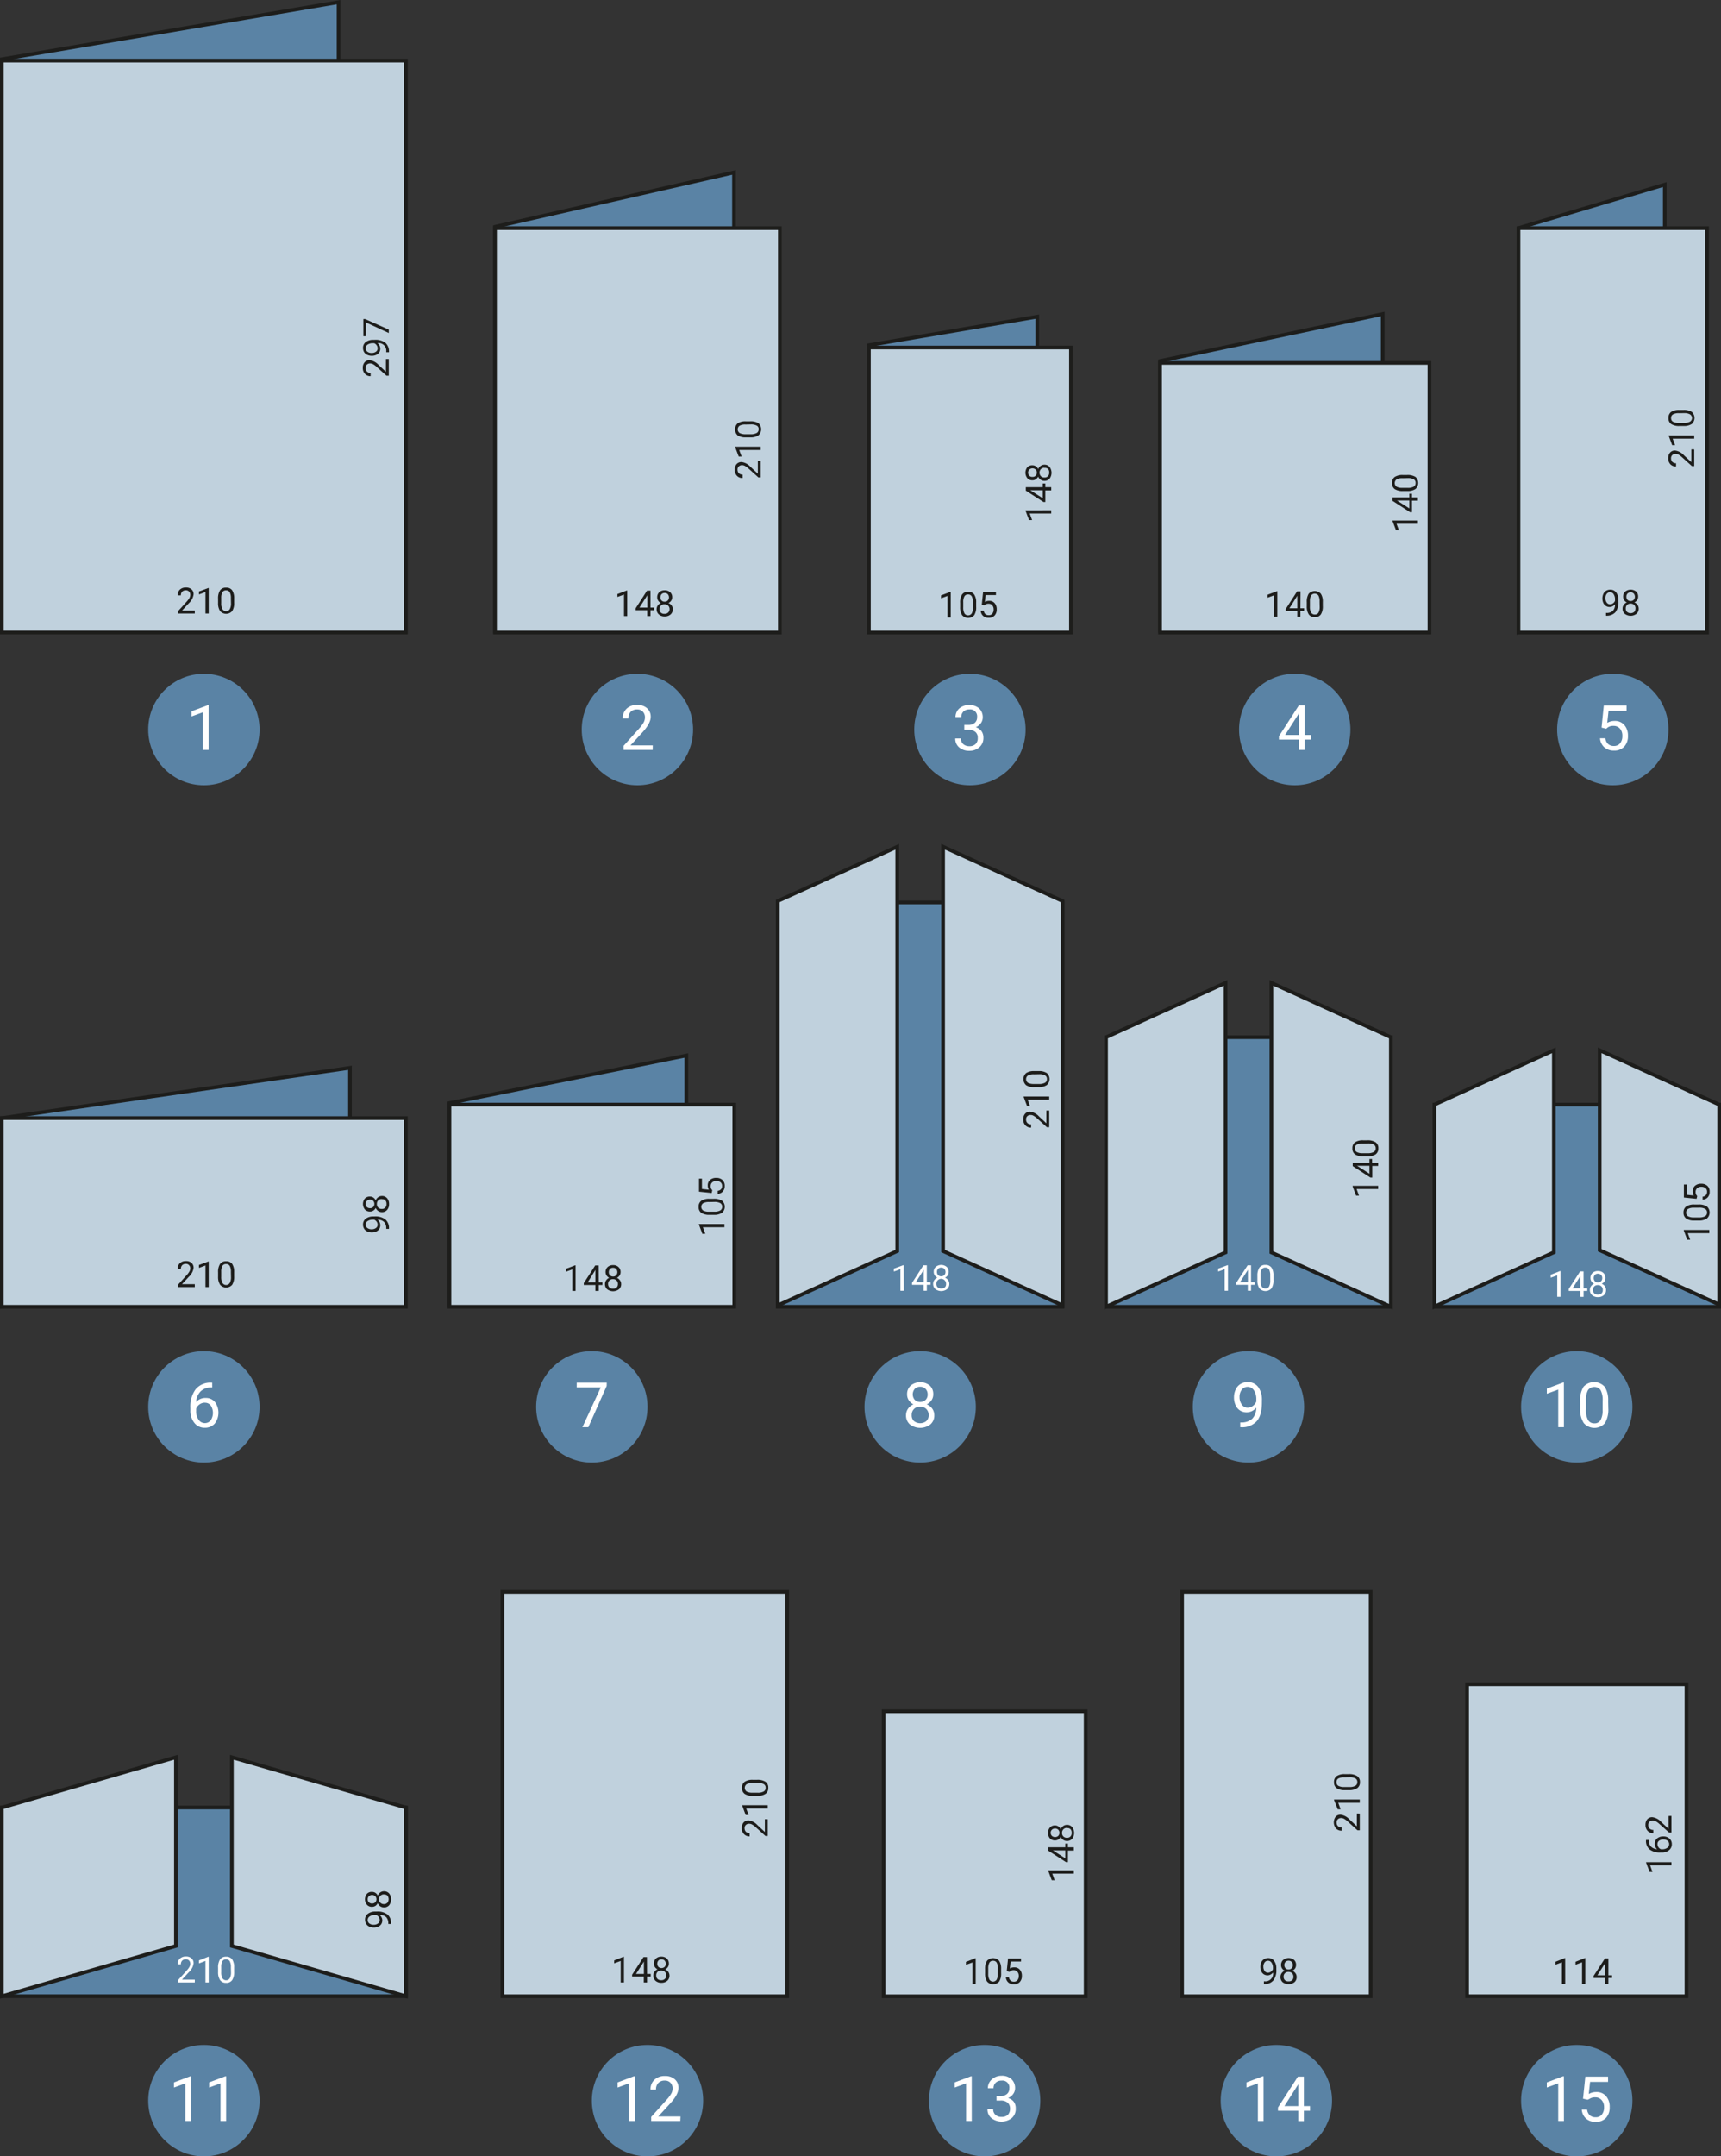 <svg xmlns="http://www.w3.org/2000/svg" viewBox="0 0 468.29 586.39"><rect x="0" y="0" width="468.29" height="586.39" fill="#333333" stroke="none"/><defs><style>.cls-1,.cls-5{fill:#5a83a5;}.cls-1,.cls-2{stroke:#1d1d1b;stroke-miterlimit:10;}.cls-2{fill:#c0d1dd;}.cls-3{fill:#1d1d1b;}.cls-4{fill:#fff;}</style></defs><g id="Слой_2" data-name="Слой 2"><g id="Слой_1-2" data-name="Слой 1"><polygon class="cls-1" points="0.5 355.36 0.5 304.05 95.23 290.38 95.23 341.69 0.5 355.36"/><rect class="cls-2" x="29.82" y="274.73" width="51.31" height="109.96" transform="translate(385.18 274.23) rotate(90)"/><path class="cls-3" d="M53,350H48.44v-.63l2.4-2.66a5.61,5.61,0,0,0,.73-1,1.68,1.68,0,0,0,.2-.78,1.22,1.22,0,0,0-.33-.88,1.1,1.1,0,0,0-.87-.35,1.35,1.35,0,0,0-1,.37,1.45,1.45,0,0,0-.36,1h-.88a2.06,2.06,0,0,1,.61-1.55,2.29,2.29,0,0,1,1.65-.58,2.21,2.21,0,0,1,1.53.5,1.75,1.75,0,0,1,.56,1.35,4,4,0,0,1-1.31,2.43l-1.85,2H53Z"/><path class="cls-3" d="M56.79,350h-.88v-5.86l-1.77.65V344l2.52-.94h.13Z"/><path class="cls-3" d="M63.71,347.09a4,4,0,0,1-.53,2.29,2.18,2.18,0,0,1-3.29,0,3.83,3.83,0,0,1-.55-2.19V346a3.92,3.92,0,0,1,.53-2.26,1.87,1.87,0,0,1,1.65-.74,1.9,1.9,0,0,1,1.65.71,3.82,3.82,0,0,1,.54,2.21Zm-.88-1.2a3.21,3.21,0,0,0-.31-1.63,1.08,1.08,0,0,0-1-.51,1.06,1.06,0,0,0-1,.51,3.14,3.14,0,0,0-.32,1.56v1.41a3.21,3.21,0,0,0,.33,1.65,1.17,1.17,0,0,0,2,0,3.13,3.13,0,0,0,.33-1.58Z"/><path class="cls-3" d="M102.75,331.68a2.24,2.24,0,0,1,.53.66,1.94,1.94,0,0,1-.09,1.88,2,2,0,0,1-.83.69,2.86,2.86,0,0,1-1.18.24,2.94,2.94,0,0,1-1.25-.26,2,2,0,0,1-.85-.75,2.1,2.1,0,0,1-.3-1.13,1.94,1.94,0,0,1,.77-1.62,3.37,3.37,0,0,1,2.09-.59h.26a4.5,4.5,0,0,1,2.95.8,3.07,3.07,0,0,1,1,2.41v.17h-.75V334a2.43,2.43,0,0,0-.56-1.67A2.48,2.48,0,0,0,102.75,331.68Zm0,1.36a1.37,1.37,0,0,0-.27-.82,1.52,1.52,0,0,0-.67-.54h-.35a2.44,2.44,0,0,0-1.41.37,1.12,1.12,0,0,0-.54.95,1.14,1.14,0,0,0,.45.94,1.83,1.83,0,0,0,1.17.35,1.92,1.92,0,0,0,1.16-.34A1.07,1.07,0,0,0,102.75,333Z"/><path class="cls-3" d="M100.68,325.39a1.54,1.54,0,0,1,.92.28,1.8,1.8,0,0,1,.63.73,2.06,2.06,0,0,1,.68-.85,1.74,1.74,0,0,1,1-.32,1.8,1.8,0,0,1,1.43.61,2.33,2.33,0,0,1,.53,1.59,2.3,2.3,0,0,1-.54,1.6,1.8,1.8,0,0,1-1.42.6,1.75,1.75,0,0,1-1-.31,1.9,1.9,0,0,1-.68-.84,1.77,1.77,0,0,1-.63.72,1.63,1.63,0,0,1-.92.27,1.82,1.82,0,0,1-1.39-.56,2.4,2.4,0,0,1,0-3A1.82,1.82,0,0,1,100.68,325.39Zm-1.18,2a1.14,1.14,0,0,0,.32.84,1.22,1.22,0,0,0,.88.32,1.18,1.18,0,0,0,.85-.32,1.26,1.26,0,0,0,0-1.68,1.18,1.18,0,0,0-.85-.32,1.15,1.15,0,0,0-.86.33A1.1,1.1,0,0,0,99.5,327.43Zm4.41-1.32a1.27,1.27,0,0,0-1,.37,1.3,1.3,0,0,0-.36,1,1.27,1.27,0,0,0,.36.95,1.29,1.29,0,0,0,1,.36,1.18,1.18,0,0,0,.92-.35,1.3,1.3,0,0,0,.34-1,1.34,1.34,0,0,0-.34-1A1.22,1.22,0,0,0,103.91,326.11Z"/><rect class="cls-1" x="29.82" y="462.21" width="51.31" height="109.96" transform="translate(572.67 461.71) rotate(90)"/><polygon class="cls-2" points="0.5 542.85 0.5 491.54 47.87 477.87 47.87 529.18 0.5 542.85"/><polygon class="cls-2" points="110.46 542.85 110.46 491.54 63.09 477.87 63.09 529.18 110.46 542.85"/><path class="cls-4" d="M53,539.11H48.44v-.63l2.4-2.66a5.61,5.61,0,0,0,.73-1,1.68,1.68,0,0,0,.2-.78,1.24,1.24,0,0,0-.33-.89,1.14,1.14,0,0,0-.87-.35,1.38,1.38,0,0,0-1,.37,1.45,1.45,0,0,0-.36,1h-.88a2,2,0,0,1,.61-1.54,2.3,2.3,0,0,1,1.65-.59,2.21,2.21,0,0,1,1.53.51,1.71,1.71,0,0,1,.56,1.34,4,4,0,0,1-1.31,2.44l-1.85,2H53Z"/><path class="cls-4" d="M56.79,539.11h-.88v-5.86l-1.77.66v-.8l2.52-1h.13Z"/><path class="cls-4" d="M63.71,536.16a4,4,0,0,1-.53,2.3,1.87,1.87,0,0,1-1.65.75,1.9,1.9,0,0,1-1.64-.74,3.83,3.83,0,0,1-.55-2.19v-1.17a4,4,0,0,1,.53-2.27,1.89,1.89,0,0,1,1.65-.74,1.92,1.92,0,0,1,1.65.71,3.84,3.84,0,0,1,.54,2.21Zm-.88-1.2a3.24,3.24,0,0,0-.31-1.63,1.08,1.08,0,0,0-1-.51,1.06,1.06,0,0,0-1,.51,3.14,3.14,0,0,0-.32,1.56v1.41a3.26,3.26,0,0,0,.33,1.66,1.18,1.18,0,0,0,2,0,3.2,3.2,0,0,0,.33-1.59Z"/><path class="cls-3" d="M103.31,520.76a2,2,0,0,1,.52.66,1.67,1.67,0,0,1,.2.83,1.84,1.84,0,0,1-.29,1,1.94,1.94,0,0,1-.83.68,2.71,2.71,0,0,1-1.18.25,2.83,2.83,0,0,1-1.25-.27,1.89,1.89,0,0,1-.85-.75,2.1,2.1,0,0,1-.3-1.13,1.92,1.92,0,0,1,.77-1.61,3.31,3.31,0,0,1,2.09-.6h.26a4.48,4.48,0,0,1,3,.8,3,3,0,0,1,.95,2.41v.17h-.74v-.18a2.45,2.45,0,0,0-.57-1.68A2.39,2.39,0,0,0,103.31,520.76Zm0,1.35a1.36,1.36,0,0,0-.27-.81,1.68,1.68,0,0,0-.67-.55H102a2.41,2.41,0,0,0-1.4.38,1.12,1.12,0,0,0-.54,1,1.1,1.1,0,0,0,.44.93,1.87,1.87,0,0,0,1.17.35,1.91,1.91,0,0,0,1.17-.34A1.08,1.08,0,0,0,103.31,522.11Z"/><path class="cls-3" d="M101.23,514.47a1.64,1.64,0,0,1,.93.27,1.82,1.82,0,0,1,.63.74,1.94,1.94,0,0,1,.68-.86,1.71,1.71,0,0,1,1-.32,1.81,1.81,0,0,1,1.43.61,2.67,2.67,0,0,1,0,3.19,1.82,1.82,0,0,1-1.43.6,1.79,1.79,0,0,1-1-.3,2,2,0,0,1-.69-.85,1.8,1.8,0,0,1-.63.73,1.68,1.68,0,0,1-.92.26,1.75,1.75,0,0,1-1.38-.56,2.35,2.35,0,0,1,0-3A1.75,1.75,0,0,1,101.23,514.47Zm-1.17,2a1.1,1.1,0,0,0,.32.84,1.14,1.14,0,0,0,.87.32,1.16,1.16,0,0,0,.85-.31,1.25,1.25,0,0,0,0-1.69,1.32,1.32,0,0,0-1.71,0A1.13,1.13,0,0,0,100.06,516.5Zm4.4-1.32a1.27,1.27,0,0,0-.94.37,1.32,1.32,0,0,0,.94,2.28,1.26,1.26,0,0,0,.93-.35,1.57,1.57,0,0,0,0-2A1.26,1.26,0,0,0,104.46,515.18Z"/><rect class="cls-2" x="321.65" y="432.89" width="51.31" height="109.96"/><path class="cls-3" d="M370,493.18v4.54h-.63l-2.66-2.4a5.61,5.61,0,0,0-1-.73,1.62,1.62,0,0,0-.78-.2,1.22,1.22,0,0,0-.89.33,1.12,1.12,0,0,0-.35.87,1.35,1.35,0,0,0,.37,1,1.45,1.45,0,0,0,1,.36v.88a2,2,0,0,1-1.54-.61,2.6,2.6,0,0,1-.09-3.18,1.75,1.75,0,0,1,1.35-.56,4,4,0,0,1,2.43,1.31l2,1.85v-3.48Z"/><path class="cls-3" d="M370,489.36v.89h-5.86l.65,1.77H364L363,489.5v-.14Z"/><path class="cls-3" d="M367,482.45a4,4,0,0,1,2.29.53,1.86,1.86,0,0,1,.76,1.65,1.91,1.91,0,0,1-.74,1.64,3.91,3.91,0,0,1-2.19.55H366a3.94,3.94,0,0,1-2.27-.53,1.87,1.87,0,0,1-.74-1.65,1.92,1.92,0,0,1,.71-1.65,3.84,3.84,0,0,1,2.21-.54Zm-1.2.88a3.21,3.21,0,0,0-1.63.31,1.08,1.08,0,0,0-.51,1,1.06,1.06,0,0,0,.51,1,3.14,3.14,0,0,0,1.56.32h1.41a3.19,3.19,0,0,0,1.65-.33,1.06,1.06,0,0,0,.54-1,1.07,1.07,0,0,0-.5-1,3.2,3.2,0,0,0-1.59-.33Z"/><path class="cls-3" d="M346.37,536.45a2.12,2.12,0,0,1-.66.52,1.68,1.68,0,0,1-.84.2,1.89,1.89,0,0,1-1-.29,2,2,0,0,1-.69-.83,2.86,2.86,0,0,1-.24-1.18,3,3,0,0,1,.26-1.25,2,2,0,0,1,.75-.85,2.12,2.12,0,0,1,1.13-.3,1.93,1.93,0,0,1,1.62.77,3.31,3.31,0,0,1,.59,2.09v.26a4.43,4.43,0,0,1-.8,2.95,3,3,0,0,1-2.4,1h-.18v-.74h.19a2.1,2.1,0,0,0,2.31-2.3Zm-1.35,0a1.37,1.37,0,0,0,.81-.28,1.52,1.52,0,0,0,.54-.67v-.35a2.41,2.41,0,0,0-.37-1.4,1.13,1.13,0,0,0-.95-.55,1.11,1.11,0,0,0-.93.45,1.81,1.81,0,0,0-.35,1.17,2,2,0,0,0,.33,1.17A1.11,1.11,0,0,0,345,536.45Z"/><path class="cls-3" d="M352.66,534.37a1.64,1.64,0,0,1-.27.93,1.9,1.9,0,0,1-.74.63,1.94,1.94,0,0,1,.86.68,1.68,1.68,0,0,1,.31,1,1.82,1.82,0,0,1-.6,1.43,2.68,2.68,0,0,1-3.2,0,1.82,1.82,0,0,1-.6-1.43,1.72,1.72,0,0,1,.31-1,1.94,1.94,0,0,1,.85-.69,1.8,1.8,0,0,1-.73-.63,1.61,1.61,0,0,1-.27-.92,1.79,1.79,0,0,1,.56-1.38,2.37,2.37,0,0,1,3,0A1.79,1.79,0,0,1,352.66,534.37Zm-.72,3.23a1.31,1.31,0,0,0-.36-1,1.34,1.34,0,0,0-1-.36,1.24,1.24,0,0,0-1.31,1.31,1.26,1.26,0,0,0,.35.93,1.36,1.36,0,0,0,1,.33,1.32,1.32,0,0,0,1-.34A1.18,1.18,0,0,0,351.94,537.6Zm-1.32-4.41a1.14,1.14,0,0,0-.84.33,1.32,1.32,0,0,0,0,1.72,1.11,1.11,0,0,0,.84.33,1.13,1.13,0,0,0,.85-.33,1.3,1.3,0,0,0,0-1.71A1.11,1.11,0,0,0,350.62,533.19Z"/><polygon class="cls-1" points="452.99 160.16 413.19 171.97 413.19 62.02 452.99 50.2 452.99 160.16"/><rect class="cls-2" x="413.19" y="62.04" width="51.31" height="109.96"/><path class="cls-3" d="M461,122.22v4.53h-.63l-2.66-2.39a6.21,6.21,0,0,0-1-.74,1.75,1.75,0,0,0-.79-.2,1.22,1.22,0,0,0-.88.33,1.12,1.12,0,0,0-.35.87,1.35,1.35,0,0,0,.37,1,1.45,1.45,0,0,0,1,.36v.88a2.06,2.06,0,0,1-1.55-.61,2.29,2.29,0,0,1-.58-1.65,2.16,2.16,0,0,1,.5-1.52,1.72,1.72,0,0,1,1.35-.56,3.94,3.94,0,0,1,2.43,1.3l2,1.85v-3.47Z"/><path class="cls-3" d="M461,118.4v.88h-5.86l.65,1.77H455l-.94-2.52v-.13Z"/><path class="cls-3" d="M458.05,111.48a4,4,0,0,1,2.29.53,2.2,2.2,0,0,1,0,3.29,3.83,3.83,0,0,1-2.19.55H457a3.92,3.92,0,0,1-2.26-.53,1.87,1.87,0,0,1-.74-1.65,1.91,1.91,0,0,1,.71-1.65,3.82,3.82,0,0,1,2.21-.54Zm-1.2.88a3.2,3.2,0,0,0-1.63.32,1.07,1.07,0,0,0-.51,1,1.05,1.05,0,0,0,.51,1,3.14,3.14,0,0,0,1.56.32h1.41a3.21,3.21,0,0,0,1.65-.33,1.17,1.17,0,0,0,0-2,3.13,3.13,0,0,0-1.58-.33Z"/><path class="cls-3" d="M439.45,164.33a2.24,2.24,0,0,1-.66.53,1.86,1.86,0,0,1-.84.2,1.79,1.79,0,0,1-1-.3,1.86,1.86,0,0,1-.69-.82,2.88,2.88,0,0,1-.24-1.19,3,3,0,0,1,.26-1.25,2,2,0,0,1,.75-.85,2.18,2.18,0,0,1,1.13-.29,1.93,1.93,0,0,1,1.62.77,3.37,3.37,0,0,1,.59,2.09v.26a4.5,4.5,0,0,1-.8,3,3.1,3.1,0,0,1-2.41.95H437v-.75h.19a2.43,2.43,0,0,0,1.67-.56A2.48,2.48,0,0,0,439.45,164.33Zm-1.36,0a1.37,1.37,0,0,0,.82-.27,1.52,1.52,0,0,0,.54-.67V163a2.42,2.42,0,0,0-.37-1.41,1.12,1.12,0,0,0-.95-.54,1.14,1.14,0,0,0-.94.45,1.83,1.83,0,0,0-.35,1.17,1.92,1.92,0,0,0,.34,1.16A1.07,1.07,0,0,0,438.09,164.33Z"/><path class="cls-3" d="M445.74,162.26a1.61,1.61,0,0,1-.27.92,1.89,1.89,0,0,1-.74.63,2.06,2.06,0,0,1,.85.68,1.67,1.67,0,0,1,.32,1,1.81,1.81,0,0,1-.61,1.43,2.65,2.65,0,0,1-3.19,0,1.8,1.8,0,0,1-.6-1.42,1.73,1.73,0,0,1,.31-1,1.83,1.83,0,0,1,.84-.68,1.83,1.83,0,0,1-.72-.63,1.63,1.63,0,0,1-.27-.92,1.81,1.81,0,0,1,.56-1.39,2.4,2.4,0,0,1,3,0A1.81,1.81,0,0,1,445.74,162.26Zm-.72,3.23a1.27,1.27,0,0,0-.37-1,1.45,1.45,0,0,0-1.91,0,1.27,1.27,0,0,0-.36,1,1.22,1.22,0,0,0,.35.92,1.55,1.55,0,0,0,1.94,0A1.24,1.24,0,0,0,445,165.49Zm-1.32-4.41a1.15,1.15,0,0,0-.84.32,1.21,1.21,0,0,0-.32.87,1.19,1.19,0,0,0,.32.86,1.26,1.26,0,0,0,1.68,0,1.3,1.3,0,0,0,0-1.72A1.12,1.12,0,0,0,443.7,161.08Z"/><polygon class="cls-1" points="199.72 156.85 134.7 171.63 134.7 61.67 199.72 46.89 199.72 156.85"/><rect class="cls-2" x="134.7" y="62.04" width="77.5" height="109.96"/><path class="cls-3" d="M207,125.3v4.53h-.64l-2.66-2.39a5.61,5.61,0,0,0-1-.73,1.58,1.58,0,0,0-.78-.21,1.24,1.24,0,0,0-.89.33,1.16,1.16,0,0,0-.35.88,1.38,1.38,0,0,0,.38,1,1.43,1.43,0,0,0,1,.36V130a2,2,0,0,1-1.55-.62,2.29,2.29,0,0,1-.59-1.64,2.18,2.18,0,0,1,.51-1.53,1.73,1.73,0,0,1,1.35-.56,3.94,3.94,0,0,1,2.43,1.3l2,1.86V125.3Z"/><path class="cls-3" d="M207,121.48v.89h-5.86l.65,1.77H201l-.95-2.52v-.14Z"/><path class="cls-3" d="M204.09,114.57a4,4,0,0,1,2.29.52,2.2,2.2,0,0,1,0,3.29,3.77,3.77,0,0,1-2.2.55H203a4,4,0,0,1-2.27-.52,2.23,2.23,0,0,1,0-3.3,3.78,3.78,0,0,1,2.2-.54Zm-1.21.88a3.19,3.19,0,0,0-1.62.31,1.21,1.21,0,0,0,0,2,3.27,3.27,0,0,0,1.57.32h1.4a3.26,3.26,0,0,0,1.66-.33,1.08,1.08,0,0,0,.53-1,1,1,0,0,0-.5-1,3.17,3.17,0,0,0-1.59-.33Z"/><path class="cls-3" d="M170.67,167.54h-.88v-5.86l-1.78.65v-.79l2.52-.95h.14Z"/><path class="cls-3" d="M177,165.22h1v.72h-1v1.6h-.89v-1.6h-3.15v-.52l3.1-4.8H177Zm-3,0h2.15v-3.39l-.1.19Z"/><path class="cls-3" d="M182.91,162.43a1.56,1.56,0,0,1-.28.92,1.76,1.76,0,0,1-.74.63,2,2,0,0,1,.86.68,1.73,1.73,0,0,1,.32,1,1.82,1.82,0,0,1-.61,1.44,2.33,2.33,0,0,1-1.59.53,2.3,2.3,0,0,1-1.6-.54,1.81,1.81,0,0,1-.6-1.43,1.72,1.72,0,0,1,.31-1,1.83,1.83,0,0,1,.84-.68,1.77,1.77,0,0,1-.72-.63,1.63,1.63,0,0,1-.27-.92,1.81,1.81,0,0,1,.56-1.39,2.11,2.11,0,0,1,1.48-.51,2.09,2.09,0,0,1,1.47.51A1.78,1.78,0,0,1,182.91,162.43Zm-.72,3.23a1.26,1.26,0,0,0-.37-.95,1.3,1.3,0,0,0-1-.37,1.23,1.23,0,0,0-1,.37,1.27,1.27,0,0,0-.36.95,1.18,1.18,0,0,0,.35.92,1.3,1.3,0,0,0,1,.34,1.34,1.34,0,0,0,1-.34A1.24,1.24,0,0,0,182.19,165.66Zm-1.32-4.41a1.14,1.14,0,0,0-.84.32,1.21,1.21,0,0,0-.32.87,1.09,1.09,0,0,0,1.16,1.18,1.14,1.14,0,0,0,.84-.32,1.3,1.3,0,0,0,0-1.72A1.13,1.13,0,0,0,180.87,161.25Z"/><rect class="cls-2" x="136.7" y="432.89" width="77.5" height="109.96"/><path class="cls-3" d="M208.91,494.73v4.54h-.63l-2.66-2.4a5.61,5.61,0,0,0-1-.73,1.63,1.63,0,0,0-.79-.2,1.25,1.25,0,0,0-.88.32,1.12,1.12,0,0,0-.35.88,1.35,1.35,0,0,0,.37,1,1.45,1.45,0,0,0,1,.36v.88a2,2,0,0,1-1.54-.62,2.23,2.23,0,0,1-.59-1.64,2.25,2.25,0,0,1,.5-1.53,1.75,1.75,0,0,1,1.35-.56,4,4,0,0,1,2.43,1.3l2,1.86v-3.48Z"/><path class="cls-3" d="M208.91,490.91v.89h-5.86l.65,1.77h-.8l-.94-2.52v-.14Z"/><path class="cls-3" d="M206,484a4,4,0,0,1,2.29.53,1.86,1.86,0,0,1,.76,1.65,1.88,1.88,0,0,1-.74,1.63,3.83,3.83,0,0,1-2.19.56H204.9a3.92,3.92,0,0,1-2.26-.53,1.87,1.87,0,0,1-.74-1.66,1.92,1.92,0,0,1,.71-1.64,3.82,3.82,0,0,1,2.21-.54Zm-1.2.88a3.21,3.21,0,0,0-1.63.31,1.22,1.22,0,0,0,0,2,3.25,3.25,0,0,0,1.56.32h1.41a3.19,3.19,0,0,0,1.65-.33,1.07,1.07,0,0,0,.54-1,1.06,1.06,0,0,0-.51-1,3.13,3.13,0,0,0-1.58-.33Z"/><path class="cls-3" d="M169.78,539.11h-.89v-5.86l-1.77.66v-.8l2.52-1h.14Z"/><path class="cls-3" d="M176.06,536.79h1v.72h-1v1.6h-.88v-1.6H172V537l3.1-4.8h.93Zm-3,0h2.15V533.4l-.1.19Z"/><path class="cls-3" d="M182,534a1.61,1.61,0,0,1-.27.92,1.82,1.82,0,0,1-.74.63,2.09,2.09,0,0,1,.86.68,1.74,1.74,0,0,1,.32,1,1.83,1.83,0,0,1-.61,1.43,2.35,2.35,0,0,1-1.59.53,2.3,2.3,0,0,1-1.6-.54,1.91,1.91,0,0,1-.3-2.44,2,2,0,0,1,.85-.68,1.8,1.8,0,0,1-.73-.63,1.62,1.62,0,0,1-.26-.92,1.79,1.79,0,0,1,.56-1.39,2.1,2.1,0,0,1,1.48-.51,2.12,2.12,0,0,1,1.47.51A1.79,1.79,0,0,1,182,534Zm-.71,3.23a1.31,1.31,0,0,0-.37-1,1.33,1.33,0,0,0-1-.36,1.3,1.3,0,0,0-1,.36,1.27,1.27,0,0,0-.36,1,1.22,1.22,0,0,0,.35.92,1.34,1.34,0,0,0,1,.34,1.3,1.3,0,0,0,1-.34A1.19,1.19,0,0,0,181.3,537.23ZM180,532.82a1.14,1.14,0,0,0-.84.32,1.35,1.35,0,0,0,0,1.73,1.28,1.28,0,0,0,1.69,0,1.18,1.18,0,0,0,.31-.86,1.22,1.22,0,0,0-.32-.86A1.13,1.13,0,0,0,180,532.82Z"/><polygon class="cls-1" points="376.24 158.69 315.65 171.48 315.65 98.17 376.24 85.39 376.24 158.69"/><rect class="cls-2" x="315.65" y="98.69" width="73.31" height="73.31"/><path class="cls-3" d="M347.56,167.73h-.88v-5.85l-1.77.65v-.8l2.52-.95h.13Z"/><path class="cls-3" d="M353.85,165.41h1v.72h-1v1.6H353v-1.6h-3.15v-.52l3.09-4.79h.94Zm-3,0H353V162l-.11.19Z"/><path class="cls-3" d="M359.94,164.78a4,4,0,0,1-.53,2.3,1.87,1.87,0,0,1-1.64.75,1.9,1.9,0,0,1-1.64-.73,3.79,3.79,0,0,1-.55-2.2v-1.17a4,4,0,0,1,.52-2.27,2.23,2.23,0,0,1,3.3,0,3.78,3.78,0,0,1,.54,2.2Zm-.88-1.2a3.24,3.24,0,0,0-.31-1.63,1.22,1.22,0,0,0-2,0,3.25,3.25,0,0,0-.32,1.56v1.41a3.26,3.26,0,0,0,.33,1.66,1.1,1.1,0,0,0,1,.53,1.06,1.06,0,0,0,1-.5,3.2,3.2,0,0,0,.33-1.59Z"/><path class="cls-3" d="M385.81,141.55v.88H380l.66,1.77h-.8l-.95-2.52v-.13Z"/><path class="cls-3" d="M383.49,135.26v-1h.72v1h1.6v.88h-1.6v3.15h-.52l-4.8-3.1v-.93Zm0,3v-2.16H380.1l.19.11Z"/><path class="cls-3" d="M382.86,129.17a4.05,4.05,0,0,1,2.3.52,2.2,2.2,0,0,1,0,3.29,3.79,3.79,0,0,1-2.2.55h-1.17a4,4,0,0,1-2.27-.52,1.92,1.92,0,0,1-.74-1.66,1.9,1.9,0,0,1,.72-1.64,3.78,3.78,0,0,1,2.2-.54Zm-1.2.88a3.24,3.24,0,0,0-1.63.31,1.22,1.22,0,0,0,0,2,3.15,3.15,0,0,0,1.56.31H383a3.27,3.27,0,0,0,1.66-.32,1.1,1.1,0,0,0,.53-1,1.06,1.06,0,0,0-.5-1,3.2,3.2,0,0,0-1.59-.33Z"/><rect class="cls-1" x="300.96" y="282.06" width="77.5" height="73.31"/><polygon class="cls-2" points="333.47 340.58 300.96 355.36 300.96 282.06 333.47 267.28 333.47 340.58"/><polygon class="cls-2" points="345.95 340.58 378.46 355.36 378.46 282.06 345.95 267.28 345.95 340.58"/><path class="cls-4" d="M334.13,351h-.89v-5.86l-1.77.65V345l2.52-.94h.14Z"/><path class="cls-4" d="M340.41,348.68h1v.72h-1V351h-.88V349.4h-3.15v-.52l3.1-4.79h.93Zm-3,0h2.15v-3.39l-.1.19Z"/><path class="cls-4" d="M346.51,348.06a4,4,0,0,1-.53,2.29,2.2,2.2,0,0,1-3.29,0,3.83,3.83,0,0,1-.55-2.19V347a4,4,0,0,1,.53-2.27,1.89,1.89,0,0,1,1.65-.74,1.93,1.93,0,0,1,1.65.72,3.79,3.79,0,0,1,.54,2.21Zm-.88-1.21a3.18,3.18,0,0,0-.32-1.62,1.08,1.08,0,0,0-1-.51,1.06,1.06,0,0,0-1,.5,3,3,0,0,0-.32,1.57v1.4a3.38,3.38,0,0,0,.32,1.66,1.08,1.08,0,0,0,1,.53,1.06,1.06,0,0,0,1-.5,3.14,3.14,0,0,0,.33-1.59Z"/><path class="cls-3" d="M375,322.47v.88h-5.86l.65,1.78h-.8l-.94-2.52v-.14Z"/><path class="cls-3" d="M372.63,316.18v-1h.72v1H375v.89h-1.6v3.15h-.52l-4.8-3.1v-.94Zm0,3v-2.15h-3.4l.2.1Z"/><path class="cls-3" d="M372,310.09a4,4,0,0,1,2.3.53,1.87,1.87,0,0,1,.75,1.65,1.9,1.9,0,0,1-.74,1.64,3.83,3.83,0,0,1-2.19.55H371a3.94,3.94,0,0,1-2.27-.53,1.89,1.89,0,0,1-.74-1.65,1.92,1.92,0,0,1,.71-1.65,3.84,3.84,0,0,1,2.21-.54Zm-1.2.88a3.21,3.21,0,0,0-1.63.31,1.08,1.08,0,0,0-.51,1,1.06,1.06,0,0,0,.51,1,3.14,3.14,0,0,0,1.56.32h1.41a3.19,3.19,0,0,0,1.65-.33,1.06,1.06,0,0,0,.54-1,1.07,1.07,0,0,0-.5-1,3.2,3.2,0,0,0-1.59-.33Z"/><polygon class="cls-1" points="282.24 163.87 236.43 171.63 236.43 93.87 282.24 86.11 282.24 163.87"/><rect class="cls-2" x="236.43" y="94.5" width="54.98" height="77.5"/><path class="cls-3" d="M258.7,167.91h-.88v-5.86l-1.77.65v-.79l2.51-.95h.14Z"/><path class="cls-3" d="M265.62,165a4,4,0,0,1-.53,2.3,2.19,2.19,0,0,1-3.29,0,3.83,3.83,0,0,1-.55-2.19v-1.17a3.94,3.94,0,0,1,.53-2.27,1.87,1.87,0,0,1,1.65-.74,1.92,1.92,0,0,1,1.64.71,3.76,3.76,0,0,1,.55,2.21Zm-.88-1.2a3.2,3.2,0,0,0-.32-1.63,1.08,1.08,0,0,0-1-.51,1.05,1.05,0,0,0-1,.51,3,3,0,0,0-.32,1.56v1.41a3.31,3.31,0,0,0,.32,1.65,1.18,1.18,0,0,0,2,0,3.2,3.2,0,0,0,.33-1.59Z"/><path class="cls-3" d="M267.15,164.44l.35-3.45H271v.82h-2.8l-.21,1.88a2.25,2.25,0,0,1,1.16-.3,1.9,1.9,0,0,1,1.5.63,2.44,2.44,0,0,1,.56,1.69,2.34,2.34,0,0,1-.58,1.68,2.11,2.11,0,0,1-1.61.62,2.18,2.18,0,0,1-1.5-.51,2,2,0,0,1-.66-1.41h.83a1.41,1.41,0,0,0,.42.9,1.33,1.33,0,0,0,.91.3,1.17,1.17,0,0,0,1-.42,1.75,1.75,0,0,0,.35-1.15,1.62,1.62,0,0,0-.38-1.12,1.28,1.28,0,0,0-1-.42,1.45,1.45,0,0,0-.91.25l-.23.19Z"/><path class="cls-3" d="M286.05,138.77v.88h-5.86l.65,1.77H280l-.94-2.51v-.14Z"/><path class="cls-3" d="M283.73,132.48v-1h.71v1h1.61v.88h-1.61v3.15h-.51l-4.8-3.09v-.94Zm0,3v-2.16h-3.4l.19.11Z"/><path class="cls-3" d="M280.94,126.53a1.56,1.56,0,0,1,.92.28,1.8,1.8,0,0,1,.63.73,2,2,0,0,1,.68-.85,1.73,1.73,0,0,1,1-.32,1.78,1.78,0,0,1,1.43.61,2.67,2.67,0,0,1,0,3.19,1.82,1.82,0,0,1-1.43.6,1.72,1.72,0,0,1-1-.31,1.83,1.83,0,0,1-.68-.84,1.87,1.87,0,0,1-.64.72,1.57,1.57,0,0,1-.91.27,1.79,1.79,0,0,1-1.39-.56,2.4,2.4,0,0,1,0-3A1.79,1.79,0,0,1,280.94,126.53Zm-1.18,2a1.14,1.14,0,0,0,.32.84,1.18,1.18,0,0,0,.87.32,1.16,1.16,0,0,0,.85-.32,1.23,1.23,0,0,0,0-1.68,1.29,1.29,0,0,0-1.71,0A1.12,1.12,0,0,0,279.76,128.57Zm4.4-1.32a1.25,1.25,0,0,0-.94.37,1.43,1.43,0,0,0,0,1.91,1.29,1.29,0,0,0,1,.36,1.23,1.23,0,0,0,.93-.35,1.35,1.35,0,0,0,.34-1,1.38,1.38,0,0,0-.34-1A1.26,1.26,0,0,0,284.16,127.25Z"/><polygon class="cls-1" points="186.75 342.01 122.3 354.94 122.3 299.96 186.75 287.03 186.75 342.01"/><rect class="cls-2" x="122.3" y="300.38" width="77.5" height="54.98"/><path class="cls-3" d="M197.12,332.86v.88h-5.86l.65,1.78h-.8l-.94-2.52v-.14Z"/><path class="cls-3" d="M194.17,326a4.05,4.05,0,0,1,2.3.52,2.19,2.19,0,0,1,0,3.29,3.75,3.75,0,0,1-2.19.55h-1.17a4,4,0,0,1-2.27-.52,1.9,1.9,0,0,1-.74-1.66,1.92,1.92,0,0,1,.71-1.64A3.84,3.84,0,0,1,193,326Zm-1.2.88a3.21,3.21,0,0,0-1.63.31,1.22,1.22,0,0,0,0,2,3.15,3.15,0,0,0,1.56.31h1.41a3.2,3.2,0,0,0,1.65-.32,1.08,1.08,0,0,0,.54-1,1.06,1.06,0,0,0-.5-1,3.2,3.2,0,0,0-1.59-.33Z"/><path class="cls-3" d="M193.65,324.42l-3.45-.36v-3.54H191v2.8l1.88.21a2.25,2.25,0,0,1-.3-1.16,1.9,1.9,0,0,1,.63-1.5,2.44,2.44,0,0,1,1.69-.55,2.37,2.37,0,0,1,1.68.57,2.13,2.13,0,0,1,.62,1.62,2.16,2.16,0,0,1-.51,1.49,2,2,0,0,1-1.41.66v-.83a1.37,1.37,0,0,0,.9-.42,1.32,1.32,0,0,0,.3-.9,1.21,1.21,0,0,0-.42-1,1.75,1.75,0,0,0-1.15-.35,1.62,1.62,0,0,0-1.12.38,1.29,1.29,0,0,0-.42,1,1.5,1.5,0,0,0,.25.9l.19.23Z"/><path class="cls-3" d="M156.62,351.06h-.88V345.2l-1.78.65v-.8l2.52-.95h.14Z"/><path class="cls-3" d="M162.91,348.73h1v.72h-1v1.61H162v-1.61h-3.15v-.52l3.1-4.79h.94Zm-3,0H162v-3.39l-.1.19Z"/><path class="cls-3" d="M168.86,345.94a1.57,1.57,0,0,1-.28.93,1.8,1.8,0,0,1-.73.63,1.91,1.91,0,0,1,.85.68,1.69,1.69,0,0,1,.32,1,1.8,1.8,0,0,1-.61,1.43,2.67,2.67,0,0,1-3.19,0,1.82,1.82,0,0,1-.6-1.43,1.72,1.72,0,0,1,.31-1,1.92,1.92,0,0,1,.84-.69,1.77,1.77,0,0,1-.72-.63,1.61,1.61,0,0,1-.27-.92,1.79,1.79,0,0,1,.56-1.38,2.07,2.07,0,0,1,1.48-.52,2,2,0,0,1,1.47.52A1.76,1.76,0,0,1,168.86,345.94Zm-.72,3.23a1.27,1.27,0,0,0-.37-.95,1.3,1.3,0,0,0-1-.36,1.27,1.27,0,0,0-.95.36,1.29,1.29,0,0,0-.36.95,1.22,1.22,0,0,0,.35.93,1.34,1.34,0,0,0,1,.33,1.37,1.37,0,0,0,1-.33A1.26,1.26,0,0,0,168.14,349.17Zm-1.32-4.4a1.1,1.1,0,0,0-.84.32,1.18,1.18,0,0,0-.32.87,1.14,1.14,0,0,0,.32.85,1.23,1.23,0,0,0,1.68,0,1.29,1.29,0,0,0,0-1.71A1.13,1.13,0,0,0,166.82,344.77Z"/><rect class="cls-2" x="399.2" y="458.02" width="59.69" height="84.83"/><path class="cls-3" d="M425.9,539.49H425v-5.86l-1.77.65v-.8l2.52-1h.14Z"/><path class="cls-3" d="M431.36,539.49h-.88v-5.86l-1.77.65v-.8l2.51-1h.14Z"/><path class="cls-3" d="M437.65,537.16h1v.72h-1v1.61h-.88v-1.61h-3.16v-.52l3.1-4.79h.94Zm-3,0h2.16v-3.39l-.11.19Z"/><path class="cls-3" d="M454.81,506.4v.88H449l.65,1.77h-.79l-.95-2.52v-.13Z"/><path class="cls-3" d="M447.89,500.37h.74v.16a2.37,2.37,0,0,0,.61,1.64,2.57,2.57,0,0,0,1.66.7,1.86,1.86,0,0,1-.63-1.49,1.84,1.84,0,0,1,.64-1.45,2.51,2.51,0,0,1,1.65-.53,2.45,2.45,0,0,1,1.71.58,2,2,0,0,1,.64,1.56,2,2,0,0,1-.77,1.61,3,3,0,0,1-2,.62h-.34a4.53,4.53,0,0,1-2.92-.82,3,3,0,0,1-1-2.42Zm3.12,1.15a1.43,1.43,0,0,0,.27.84,1.34,1.34,0,0,0,.68.52h.32a2.26,2.26,0,0,0,1.38-.38,1.16,1.16,0,0,0,.52-1,1.14,1.14,0,0,0-.44-.94,2.09,2.09,0,0,0-2.3,0A1.1,1.1,0,0,0,451,501.52Z"/><path class="cls-3" d="M454.81,493.82v4.53h-.63L451.52,496a5.14,5.14,0,0,0-1-.73,1.6,1.6,0,0,0-.78-.21,1.22,1.22,0,0,0-.89.33,1.16,1.16,0,0,0-.35.88,1.38,1.38,0,0,0,.37,1,1.45,1.45,0,0,0,1,.36v.88a2,2,0,0,1-1.54-.62,2.25,2.25,0,0,1-.59-1.64,2.22,2.22,0,0,1,.5-1.53,1.75,1.75,0,0,1,1.35-.56,3.94,3.94,0,0,1,2.43,1.3l2,1.86v-3.48Z"/><rect class="cls-2" x="240.43" y="465.36" width="54.98" height="77.5"/><path class="cls-3" d="M265.49,539.51h-.88v-5.85l-1.77.65v-.8l2.52-1h.13Z"/><path class="cls-3" d="M272.41,536.56a4,4,0,0,1-.53,2.3,2.2,2.2,0,0,1-3.29,0,3.84,3.84,0,0,1-.55-2.2v-1.17a4,4,0,0,1,.53-2.27,2.23,2.23,0,0,1,3.3,0,3.78,3.78,0,0,1,.54,2.2Zm-.88-1.2a3.35,3.35,0,0,0-.31-1.63,1.08,1.08,0,0,0-1-.51,1.05,1.05,0,0,0-1,.51,3.15,3.15,0,0,0-.32,1.57v1.4a3.26,3.26,0,0,0,.33,1.66,1.18,1.18,0,0,0,1.95,0,3.2,3.2,0,0,0,.33-1.59Z"/><path class="cls-3" d="M273.94,536.05l.35-3.45h3.54v.81H275l-.21,1.89A2.22,2.22,0,0,1,276,535a1.89,1.89,0,0,1,1.5.62,2.46,2.46,0,0,1,.56,1.69,2.34,2.34,0,0,1-.58,1.68,2.09,2.09,0,0,1-1.61.62,2.2,2.2,0,0,1-1.5-.51,2,2,0,0,1-.66-1.41h.83a1.42,1.42,0,0,0,.43.9,1.3,1.3,0,0,0,.9.3,1.17,1.17,0,0,0,1-.42,1.74,1.74,0,0,0,.35-1.15,1.61,1.61,0,0,0-.38-1.11,1.28,1.28,0,0,0-1-.43,1.45,1.45,0,0,0-.91.26l-.23.19Z"/><path class="cls-3" d="M292.19,508.64v.88h-5.86l.65,1.78h-.79l-.95-2.52v-.14Z"/><path class="cls-3" d="M289.87,502.35v-1h.72v1h1.6v.89h-1.6v3.15h-.52l-4.8-3.1v-.94Zm0,3v-2.15h-3.39l.19.1Z"/><path class="cls-3" d="M287.08,496.4a1.64,1.64,0,0,1,.92.28,1.82,1.82,0,0,1,.63.74,2,2,0,0,1,.68-.86,1.73,1.73,0,0,1,1-.32,1.78,1.78,0,0,1,1.43.61,2.63,2.63,0,0,1,0,3.19,1.81,1.81,0,0,1-1.43.6,1.79,1.79,0,0,1-1-.3,1.91,1.91,0,0,1-.68-.85,1.8,1.8,0,0,1-.63.73,1.7,1.7,0,0,1-.92.26,1.81,1.81,0,0,1-1.39-.56,2.11,2.11,0,0,1-.51-1.48,2.09,2.09,0,0,1,.51-1.47A1.78,1.78,0,0,1,287.08,496.4Zm-1.18,2a1.14,1.14,0,0,0,.32.84,1.17,1.17,0,0,0,.87.32,1.2,1.2,0,0,0,.86-.31,1.16,1.16,0,0,0,.32-.85,1.14,1.14,0,0,0-.32-.84,1.2,1.2,0,0,0-.86-.32,1.17,1.17,0,0,0-.86.33A1.13,1.13,0,0,0,285.9,498.44Zm4.41-1.32a1.26,1.26,0,0,0-.95.37,1.34,1.34,0,0,0-.37,1,1.26,1.26,0,0,0,.36.95,1.31,1.31,0,0,0,1,.36,1.18,1.18,0,0,0,.92-.35,1.3,1.3,0,0,0,.34-1,1.34,1.34,0,0,0-.34-1A1.25,1.25,0,0,0,290.31,497.12Z"/><rect class="cls-1" x="211.63" y="245.4" width="77.5" height="109.96"/><polygon class="cls-2" points="244.14 340.21 211.63 354.99 211.63 245.03 244.14 230.26 244.14 340.21"/><polygon class="cls-2" points="256.62 340.21 289.13 354.99 289.13 245.03 256.62 230.26 256.62 340.21"/><path class="cls-3" d="M285.5,302v4.54h-.63l-2.66-2.4a5.61,5.61,0,0,0-1-.73,1.56,1.56,0,0,0-.78-.2,1.25,1.25,0,0,0-.89.32,1.15,1.15,0,0,0-.34.88,1.36,1.36,0,0,0,.37,1,1.45,1.45,0,0,0,1,.36v.88a2.06,2.06,0,0,1-1.55-.62,2.27,2.27,0,0,1-.59-1.64,2.19,2.19,0,0,1,.51-1.53,1.75,1.75,0,0,1,1.35-.56,4,4,0,0,1,2.43,1.3l2,1.86V302Z"/><path class="cls-3" d="M285.5,298.18v.89h-5.86l.65,1.77h-.8l-.94-2.52v-.14Z"/><path class="cls-3" d="M282.55,291.27a3.93,3.93,0,0,1,2.29.53,2.19,2.19,0,0,1,0,3.28,3.83,3.83,0,0,1-2.19.56h-1.18a3.92,3.92,0,0,1-2.26-.53,2.22,2.22,0,0,1,0-3.3,3.82,3.82,0,0,1,2.21-.54Zm-1.2.88a3.21,3.21,0,0,0-1.63.31,1.22,1.22,0,0,0,0,2,3.22,3.22,0,0,0,1.56.32h1.41a3.24,3.24,0,0,0,1.65-.33,1.07,1.07,0,0,0,.54-1,1.06,1.06,0,0,0-.51-1,3.13,3.13,0,0,0-1.58-.33Z"/><path class="cls-4" d="M245.91,351H245v-5.86l-1.77.65V345l2.52-.94h.14Z"/><path class="cls-4" d="M252.19,348.68h1v.72h-1V351h-.88V349.4h-3.15v-.52l3.1-4.79h.93Zm-3,0h2.15v-3.39l-.1.19Z"/><path class="cls-4" d="M258.14,345.89a1.64,1.64,0,0,1-.27.93,1.82,1.82,0,0,1-.74.63,1.94,1.94,0,0,1,.86.68,1.71,1.71,0,0,1,.32,1,1.81,1.81,0,0,1-.61,1.43,2.67,2.67,0,0,1-3.19,0,1.84,1.84,0,0,1-.6-1.43,1.79,1.79,0,0,1,.3-1,2,2,0,0,1,.85-.69,1.8,1.8,0,0,1-.73-.63,1.68,1.68,0,0,1-.26-.92,1.75,1.75,0,0,1,.56-1.38,2.35,2.35,0,0,1,2.95,0A1.75,1.75,0,0,1,258.14,345.89Zm-.71,3.23a1.27,1.27,0,0,0-.37-.94,1.32,1.32,0,0,0-2.28.94,1.26,1.26,0,0,0,.35.93,1.38,1.38,0,0,0,1,.33,1.34,1.34,0,0,0,1-.34A1.22,1.22,0,0,0,257.43,349.12Zm-1.32-4.4a1.1,1.1,0,0,0-.84.32,1.14,1.14,0,0,0-.32.87,1.17,1.17,0,0,0,.31.85,1.25,1.25,0,0,0,1.69,0,1.29,1.29,0,0,0,0-1.71A1.13,1.13,0,0,0,256.11,344.72Z"/><rect class="cls-1" x="390.3" y="300.38" width="77.5" height="54.98"/><polygon class="cls-2" points="422.81 340.55 390.3 355.33 390.3 300.39 422.81 285.61 422.81 340.55"/><polygon class="cls-2" points="435.28 339.98 467.79 354.76 467.79 300.39 435.28 285.61 435.28 339.98"/><path class="cls-3" d="M465.11,334.47v.88h-5.86l.65,1.77h-.8l-.94-2.51v-.14Z"/><path class="cls-3" d="M462.16,327.55a4,4,0,0,1,2.29.53,2.2,2.2,0,0,1,0,3.29,3.83,3.83,0,0,1-2.19.55H461.1a3.85,3.85,0,0,1-2.26-.53,1.87,1.87,0,0,1-.75-1.65,1.9,1.9,0,0,1,.72-1.64,3.74,3.74,0,0,1,2.21-.55Zm-1.21.88a3.18,3.18,0,0,0-1.62.32,1.08,1.08,0,0,0-.51,1,1.06,1.06,0,0,0,.5,1,3.07,3.07,0,0,0,1.57.32h1.4a3.38,3.38,0,0,0,1.66-.32,1.08,1.08,0,0,0,.54-1,1.07,1.07,0,0,0-.51-1,3.14,3.14,0,0,0-1.59-.33Z"/><path class="cls-3" d="M461.64,326l-3.45-.35v-3.54H459v2.8l1.89.21a2.25,2.25,0,0,1-.3-1.16,1.92,1.92,0,0,1,.62-1.5,2.46,2.46,0,0,1,1.69-.56,2.39,2.39,0,0,1,1.69.58,2.1,2.1,0,0,1,.61,1.61,2.2,2.2,0,0,1-.51,1.5,2,2,0,0,1-1.4.66v-.83a1.41,1.41,0,0,0,.89-.42,1.29,1.29,0,0,0,.31-.91,1.19,1.19,0,0,0-.42-1,1.78,1.78,0,0,0-1.16-.35,1.61,1.61,0,0,0-1.11.38,1.28,1.28,0,0,0-.42,1,1.45,1.45,0,0,0,.25.91l.19.23Z"/><path class="cls-4" d="M424.61,352.66h-.88v-5.85l-1.78.65v-.8l2.52-1h.14Z"/><path class="cls-4" d="M430.9,350.34h1v.72h-1v1.6H430v-1.6h-3.15v-.52l3.1-4.79h.94Zm-3,0H430V347l-.1.19Z"/><path class="cls-4" d="M436.85,347.55a1.61,1.61,0,0,1-.28.92,1.93,1.93,0,0,1-.74.64,2,2,0,0,1,.86.67,1.74,1.74,0,0,1,.32,1,1.8,1.8,0,0,1-.61,1.43,2.33,2.33,0,0,1-1.59.53,2.3,2.3,0,0,1-1.6-.54,1.8,1.8,0,0,1-.6-1.42,1.82,1.82,0,0,1,.3-1,2,2,0,0,1,.85-.68,1.8,1.8,0,0,1-.73-.63,1.7,1.7,0,0,1-.26-.92,1.82,1.82,0,0,1,.56-1.39,2.11,2.11,0,0,1,1.48-.51,2.09,2.09,0,0,1,1.47.51A1.79,1.79,0,0,1,436.85,347.55Zm-.72,3.23a1.27,1.27,0,0,0-.37-.95,1.33,1.33,0,0,0-1-.36,1.26,1.26,0,0,0-.95.36,1.29,1.29,0,0,0-.36.95,1.18,1.18,0,0,0,.35.92,1.3,1.3,0,0,0,1,.34,1.34,1.34,0,0,0,1-.34A1.22,1.22,0,0,0,436.13,350.78Zm-1.32-4.41a1.14,1.14,0,0,0-.84.32,1.35,1.35,0,0,0,0,1.73,1.12,1.12,0,0,0,.85.32,1.1,1.1,0,0,0,.84-.32,1.18,1.18,0,0,0,.32-.85,1.15,1.15,0,0,0-.33-.86A1.1,1.1,0,0,0,434.81,346.37Z"/><polygon class="cls-1" points="92.13 156.11 0.5 171.63 0.5 16.11 92.13 0.59 92.13 156.11"/><rect class="cls-2" x="0.5" y="16.48" width="109.96" height="155.51"/><path class="cls-3" d="M53,166.84H48.44v-.63l2.4-2.66a6,6,0,0,0,.73-1,1.75,1.75,0,0,0,.2-.79,1.26,1.26,0,0,0-.33-.89,1.13,1.13,0,0,0-.87-.34,1.35,1.35,0,0,0-1,.37,1.45,1.45,0,0,0-.36,1h-.88a2.06,2.06,0,0,1,.61-1.55,2.29,2.29,0,0,1,1.65-.58,2.21,2.21,0,0,1,1.53.5,1.75,1.75,0,0,1,.56,1.35,4,4,0,0,1-1.31,2.43l-1.85,2H53Z"/><path class="cls-3" d="M56.79,166.84h-.88V161l-1.77.65v-.8l2.52-.94h.13Z"/><path class="cls-3" d="M63.71,163.89a4,4,0,0,1-.53,2.29,2.2,2.2,0,0,1-3.29,0,3.83,3.83,0,0,1-.55-2.19v-1.18a3.92,3.92,0,0,1,.53-2.26,1.87,1.87,0,0,1,1.65-.74,1.9,1.9,0,0,1,1.65.71,3.82,3.82,0,0,1,.54,2.21Zm-.88-1.2a3.21,3.21,0,0,0-.31-1.63,1.08,1.08,0,0,0-1-.51,1.06,1.06,0,0,0-1,.51,3.14,3.14,0,0,0-.32,1.56V164a3.21,3.21,0,0,0,.33,1.65,1.17,1.17,0,0,0,2,0,3.13,3.13,0,0,0,.33-1.58Z"/><path class="cls-3" d="M105.79,97.63v4.53h-.63l-2.66-2.39a5.78,5.78,0,0,0-1-.74,1.68,1.68,0,0,0-.78-.2,1.24,1.24,0,0,0-.89.33,1.16,1.16,0,0,0-.35.88,1.38,1.38,0,0,0,.37,1,1.41,1.41,0,0,0,1,.37v.88a2,2,0,0,1-1.54-.62,2.29,2.29,0,0,1-.59-1.64,2.18,2.18,0,0,1,.51-1.53,1.71,1.71,0,0,1,1.34-.56,4,4,0,0,1,2.44,1.3l2,1.85V97.63Z"/><path class="cls-3" d="M102.75,93.33a2,2,0,0,1,.53.66,1.8,1.8,0,0,1,.2.84,1.89,1.89,0,0,1-.29,1,2,2,0,0,1-.84.69,2.83,2.83,0,0,1-1.18.24,2.93,2.93,0,0,1-1.24-.26,2,2,0,0,1-.86-.75,2.21,2.21,0,0,1-.29-1.13A1.93,1.93,0,0,1,99.55,93a3.31,3.31,0,0,1,2.09-.59h.26a4.5,4.5,0,0,1,2.95.79,3.13,3.13,0,0,1,1,2.41v.17h-.75v-.18a2.09,2.09,0,0,0-2.3-2.31Zm0,1.35a1.36,1.36,0,0,0-.27-.81,1.52,1.52,0,0,0-.67-.54h-.35a2.42,2.42,0,0,0-1.41.37,1.12,1.12,0,0,0-.54,1,1.11,1.11,0,0,0,.45.93,1.78,1.78,0,0,0,1.17.35,1.86,1.86,0,0,0,1.16-.34A1.06,1.06,0,0,0,102.75,94.68Z"/><path class="cls-3" d="M99.37,86.77l6.42,2.86v.93L99.6,87.7v3.74h-.73V86.77Z"/><circle class="cls-5" cx="55.48" cy="198.39" r="15.15"/><path class="cls-4" d="M56.76,203.92H55.21V193.69l-3.09,1.14v-1.4l4.4-1.65h.24Z"/><circle class="cls-5" cx="173.44" cy="198.39" r="15.15"/><path class="cls-4" d="M177.6,203.92h-7.92v-1.1l4.18-4.65a9.52,9.52,0,0,0,1.28-1.71,2.82,2.82,0,0,0,.35-1.37,2.16,2.16,0,0,0-.57-1.55,2,2,0,0,0-1.53-.61,2.4,2.4,0,0,0-1.78.65,2.52,2.52,0,0,0-.63,1.82h-1.54a3.57,3.57,0,0,1,1.08-2.7,3.94,3.94,0,0,1,2.87-1,3.83,3.83,0,0,1,2.67.89,3,3,0,0,1,1,2.35c0,1.19-.76,2.6-2.28,4.25l-3.23,3.51h6.07Z"/><circle class="cls-5" cx="263.92" cy="198.39" r="15.15"/><path class="cls-4" d="M262.38,197.13h1.16a2.55,2.55,0,0,0,1.71-.57,1.92,1.92,0,0,0,.62-1.5,1.88,1.88,0,0,0-2.12-2.13,2.21,2.21,0,0,0-1.59.57,2,2,0,0,0-.59,1.51H260a3.1,3.1,0,0,1,1.06-2.39,4.31,4.31,0,0,1,5.35,0,3.28,3.28,0,0,1,1,2.51,2.65,2.65,0,0,1-.51,1.53,3.1,3.1,0,0,1-1.39,1.1,3,3,0,0,1,1.54,1.05,2.92,2.92,0,0,1,.54,1.78,3.3,3.3,0,0,1-1.06,2.58,4,4,0,0,1-2.77,1,4.12,4.12,0,0,1-2.77-.92,3.07,3.07,0,0,1-1.06-2.43h1.54a2,2,0,0,0,.62,1.52,2.39,2.39,0,0,0,1.67.58,2.31,2.31,0,0,0,1.7-.59,2.19,2.19,0,0,0,.59-1.66,2,2,0,0,0-.64-1.62,2.82,2.82,0,0,0-1.87-.58h-1.16Z"/><circle class="cls-5" cx="352.3" cy="198.39" r="15.15"/><path class="cls-4" d="M355,199.86h1.67v1.26H355v2.8h-1.55v-2.8H348v-.91l5.41-8.37H355Zm-5.31,0h3.76v-5.92l-.18.33Z"/><circle class="cls-5" cx="438.85" cy="198.39" r="15.15"/><path class="cls-4" d="M435.79,197.86l.61-6h6.19v1.42H437.7l-.36,3.29a3.86,3.86,0,0,1,2-.52,3.33,3.33,0,0,1,2.63,1.09,4.27,4.27,0,0,1,1,2.95,4.11,4.11,0,0,1-1,2.94,3.66,3.66,0,0,1-2.82,1.08,3.82,3.82,0,0,1-2.61-.89,3.55,3.55,0,0,1-1.16-2.46h1.46a2.4,2.4,0,0,0,.74,1.57,2.28,2.28,0,0,0,1.57.53,2.07,2.07,0,0,0,1.68-.73,3,3,0,0,0,.61-2,2.81,2.81,0,0,0-.66-2,2.23,2.23,0,0,0-1.75-.73,2.49,2.49,0,0,0-1.58.44l-.41.33Z"/><circle class="cls-5" cx="55.48" cy="382.58" r="15.15"/><path class="cls-4" d="M57.74,376v1.3h-.29a4.06,4.06,0,0,0-2.85,1.06,4.42,4.42,0,0,0-1.23,2.9,3.3,3.3,0,0,1,2.61-1.1,3.12,3.12,0,0,1,2.52,1.12,4.87,4.87,0,0,1-.08,5.86,3.52,3.52,0,0,1-2.73,1.12,3.45,3.45,0,0,1-2.81-1.34,5.26,5.26,0,0,1-1.08-3.43v-.59a8,8,0,0,1,1.43-5.1,5.2,5.2,0,0,1,4.23-1.8Zm-2,5.44a2.57,2.57,0,0,0-2.37,1.66v.57a3.94,3.94,0,0,0,.67,2.4,2,2,0,0,0,1.67.92,2,2,0,0,0,1.64-.77,3.68,3.68,0,0,0,0-4A1.94,1.94,0,0,0,55.72,381.46Z"/><circle class="cls-5" cx="161.04" cy="382.58" r="15.15"/><path class="cls-4" d="M165.08,376.89l-5,11.22h-1.61l5-10.82h-6.54V376h8.17Z"/><circle class="cls-5" cx="250.38" cy="382.58" r="15.15"/><path class="cls-4" d="M253.94,379.18a2.8,2.8,0,0,1-.48,1.61,3.22,3.22,0,0,1-1.29,1.1,3.48,3.48,0,0,1,1.5,1.19,3,3,0,0,1,.55,1.77,3.16,3.16,0,0,1-1.06,2.5,4.63,4.63,0,0,1-5.58,0,3.16,3.16,0,0,1-1.05-2.49,3.08,3.08,0,0,1,.54-1.77,3.37,3.37,0,0,1,1.48-1.19,3.27,3.27,0,0,1-1.27-1.11,2.83,2.83,0,0,1-.46-1.6,3.08,3.08,0,0,1,1-2.42,4.15,4.15,0,0,1,5.16,0A3.11,3.11,0,0,1,253.94,379.18Zm-1.25,5.64a2.25,2.25,0,0,0-.65-1.66,2.31,2.31,0,0,0-1.68-.64,2.19,2.19,0,0,0-1.66.64,2.24,2.24,0,0,0-.63,1.66,2.12,2.12,0,0,0,.61,1.61,2.73,2.73,0,0,0,3.39,0A2.14,2.14,0,0,0,252.69,384.82Zm-2.31-7.7a2,2,0,0,0-1.47.56,2.32,2.32,0,0,0,0,3,2.19,2.19,0,0,0,2.95,0,2,2,0,0,0,.55-1.49,2.06,2.06,0,0,0-.57-1.5A1.94,1.94,0,0,0,250.38,377.12Z"/><circle class="cls-5" cx="339.71" cy="382.58" r="15.15"/><path class="cls-4" d="M341.83,382.8a3.8,3.8,0,0,1-1.15.92,3.36,3.36,0,0,1-3.29-.17,3.26,3.26,0,0,1-1.2-1.45,4.93,4.93,0,0,1-.42-2.06,5,5,0,0,1,.46-2.18,3.41,3.41,0,0,1,1.31-1.49,3.73,3.73,0,0,1,2-.51,3.39,3.39,0,0,1,2.83,1.34,5.83,5.83,0,0,1,1,3.66v.44c0,2.36-.46,4.07-1.39,5.15a5.35,5.35,0,0,1-4.21,1.67h-.3v-1.3h.32a4.34,4.34,0,0,0,2.93-1A4.26,4.26,0,0,0,341.83,382.8Zm-2.37,0a2.42,2.42,0,0,0,1.43-.47,2.85,2.85,0,0,0,.95-1.18v-.61a4.21,4.21,0,0,0-.66-2.46,2,2,0,0,0-1.66-.94,2,2,0,0,0-1.63.77,3.21,3.21,0,0,0-.61,2,3.4,3.4,0,0,0,.59,2A1.9,1.9,0,0,0,339.46,382.8Z"/><circle class="cls-5" cx="429.04" cy="382.58" r="15.15"/><path class="cls-4" d="M425.55,388.11H424V377.88l-3.1,1.13v-1.39l4.4-1.65h.24Z"/><path class="cls-4" d="M437.63,383a7.09,7.09,0,0,1-.92,4,3.83,3.83,0,0,1-5.75,0,6.63,6.63,0,0,1-1-3.83v-2.05a6.93,6.93,0,0,1,.92-4,3.9,3.9,0,0,1,5.76,0,6.6,6.6,0,0,1,.95,3.85Zm-1.54-2.1a5.62,5.62,0,0,0-.55-2.85,2.12,2.12,0,0,0-3.45,0,5.57,5.57,0,0,0-.56,2.73v2.46a5.7,5.7,0,0,0,.57,2.89,1.9,1.9,0,0,0,1.73.93,1.86,1.86,0,0,0,1.69-.88,5.51,5.51,0,0,0,.57-2.77Z"/><circle class="cls-5" cx="55.48" cy="571.25" r="15.15"/><path class="cls-4" d="M52,576.78H50.44V566.54l-3.1,1.14v-1.4l4.4-1.65H52Z"/><path class="cls-4" d="M61.53,576.78H60V566.54l-3.1,1.14v-1.4l4.4-1.65h.24Z"/><circle class="cls-5" cx="176.19" cy="571.25" r="15.15"/><path class="cls-4" d="M172.7,576.78h-1.55V566.54l-3.09,1.14v-1.4l4.39-1.65h.25Z"/><path class="cls-4" d="M185.11,576.78h-7.92v-1.11l4.19-4.65a9.52,9.52,0,0,0,1.28-1.71,2.79,2.79,0,0,0,.35-1.37,2.18,2.18,0,0,0-.57-1.55,2,2,0,0,0-1.53-.6,2.36,2.36,0,0,0-1.78.65,2.49,2.49,0,0,0-.63,1.81H177a3.57,3.57,0,0,1,1.08-2.7,4,4,0,0,1,2.87-1,3.83,3.83,0,0,1,2.67.89,3,3,0,0,1,1,2.35q0,1.79-2.28,4.25l-3.23,3.51h6.06Z"/><circle class="cls-5" cx="267.92" cy="571.25" r="15.15"/><path class="cls-4" d="M264.42,576.78h-1.54V566.54l-3.1,1.14v-1.4l4.4-1.65h.24Z"/><path class="cls-4" d="M271.16,570h1.15a2.54,2.54,0,0,0,1.71-.58,1.89,1.89,0,0,0,.62-1.5,1.87,1.87,0,0,0-2.11-2.12,2.22,2.22,0,0,0-1.59.56,2,2,0,0,0-.6,1.51h-1.53a3.1,3.1,0,0,1,1.05-2.39,3.84,3.84,0,0,1,2.67-1,3.8,3.8,0,0,1,2.68.91,3.28,3.28,0,0,1,1,2.51,2.65,2.65,0,0,1-.51,1.53,3.12,3.12,0,0,1-1.39,1.11,3.05,3.05,0,0,1,1.54,1,2.93,2.93,0,0,1,.54,1.79A3.3,3.3,0,0,1,275.3,576a4.56,4.56,0,0,1-5.53,0,3,3,0,0,1-1.07-2.43h1.54a2,2,0,0,0,.63,1.53,2.36,2.36,0,0,0,1.66.57,2.33,2.33,0,0,0,1.71-.58,2.25,2.25,0,0,0,.59-1.67,2.05,2.05,0,0,0-.65-1.62,2.81,2.81,0,0,0-1.87-.58h-1.15Z"/><circle class="cls-5" cx="347.3" cy="571.25" r="15.15"/><path class="cls-4" d="M343.81,576.78h-1.54V566.54l-3.1,1.14v-1.4l4.4-1.65h.24Z"/><path class="cls-4" d="M354.79,572.72h1.68V574h-1.68v2.81h-1.54V574h-5.51v-.9l5.42-8.38h1.63Zm-5.3,0h3.76v-5.93l-.19.33Z"/><circle class="cls-5" cx="429.04" cy="571.25" r="15.15"/><path class="cls-4" d="M425.55,576.78H424V566.54l-3.1,1.14v-1.4l4.4-1.65h.24Z"/><path class="cls-4" d="M430.75,570.72l.62-6h6.19v1.42h-4.89l-.36,3.3a3.87,3.87,0,0,1,2-.53A3.36,3.36,0,0,1,437,570a4.34,4.34,0,0,1,1,3,4.15,4.15,0,0,1-1,2.94,3.69,3.69,0,0,1-2.82,1.07,3.8,3.8,0,0,1-2.61-.88,3.59,3.59,0,0,1-1.16-2.46h1.45a2.5,2.5,0,0,0,.74,1.56,2.32,2.32,0,0,0,1.58.53,2,2,0,0,0,1.68-.73,3,3,0,0,0,.61-2,2.77,2.77,0,0,0-.66-1.94,2.24,2.24,0,0,0-1.75-.74,2.56,2.56,0,0,0-1.58.44L432,571Z"/></g></g></svg>